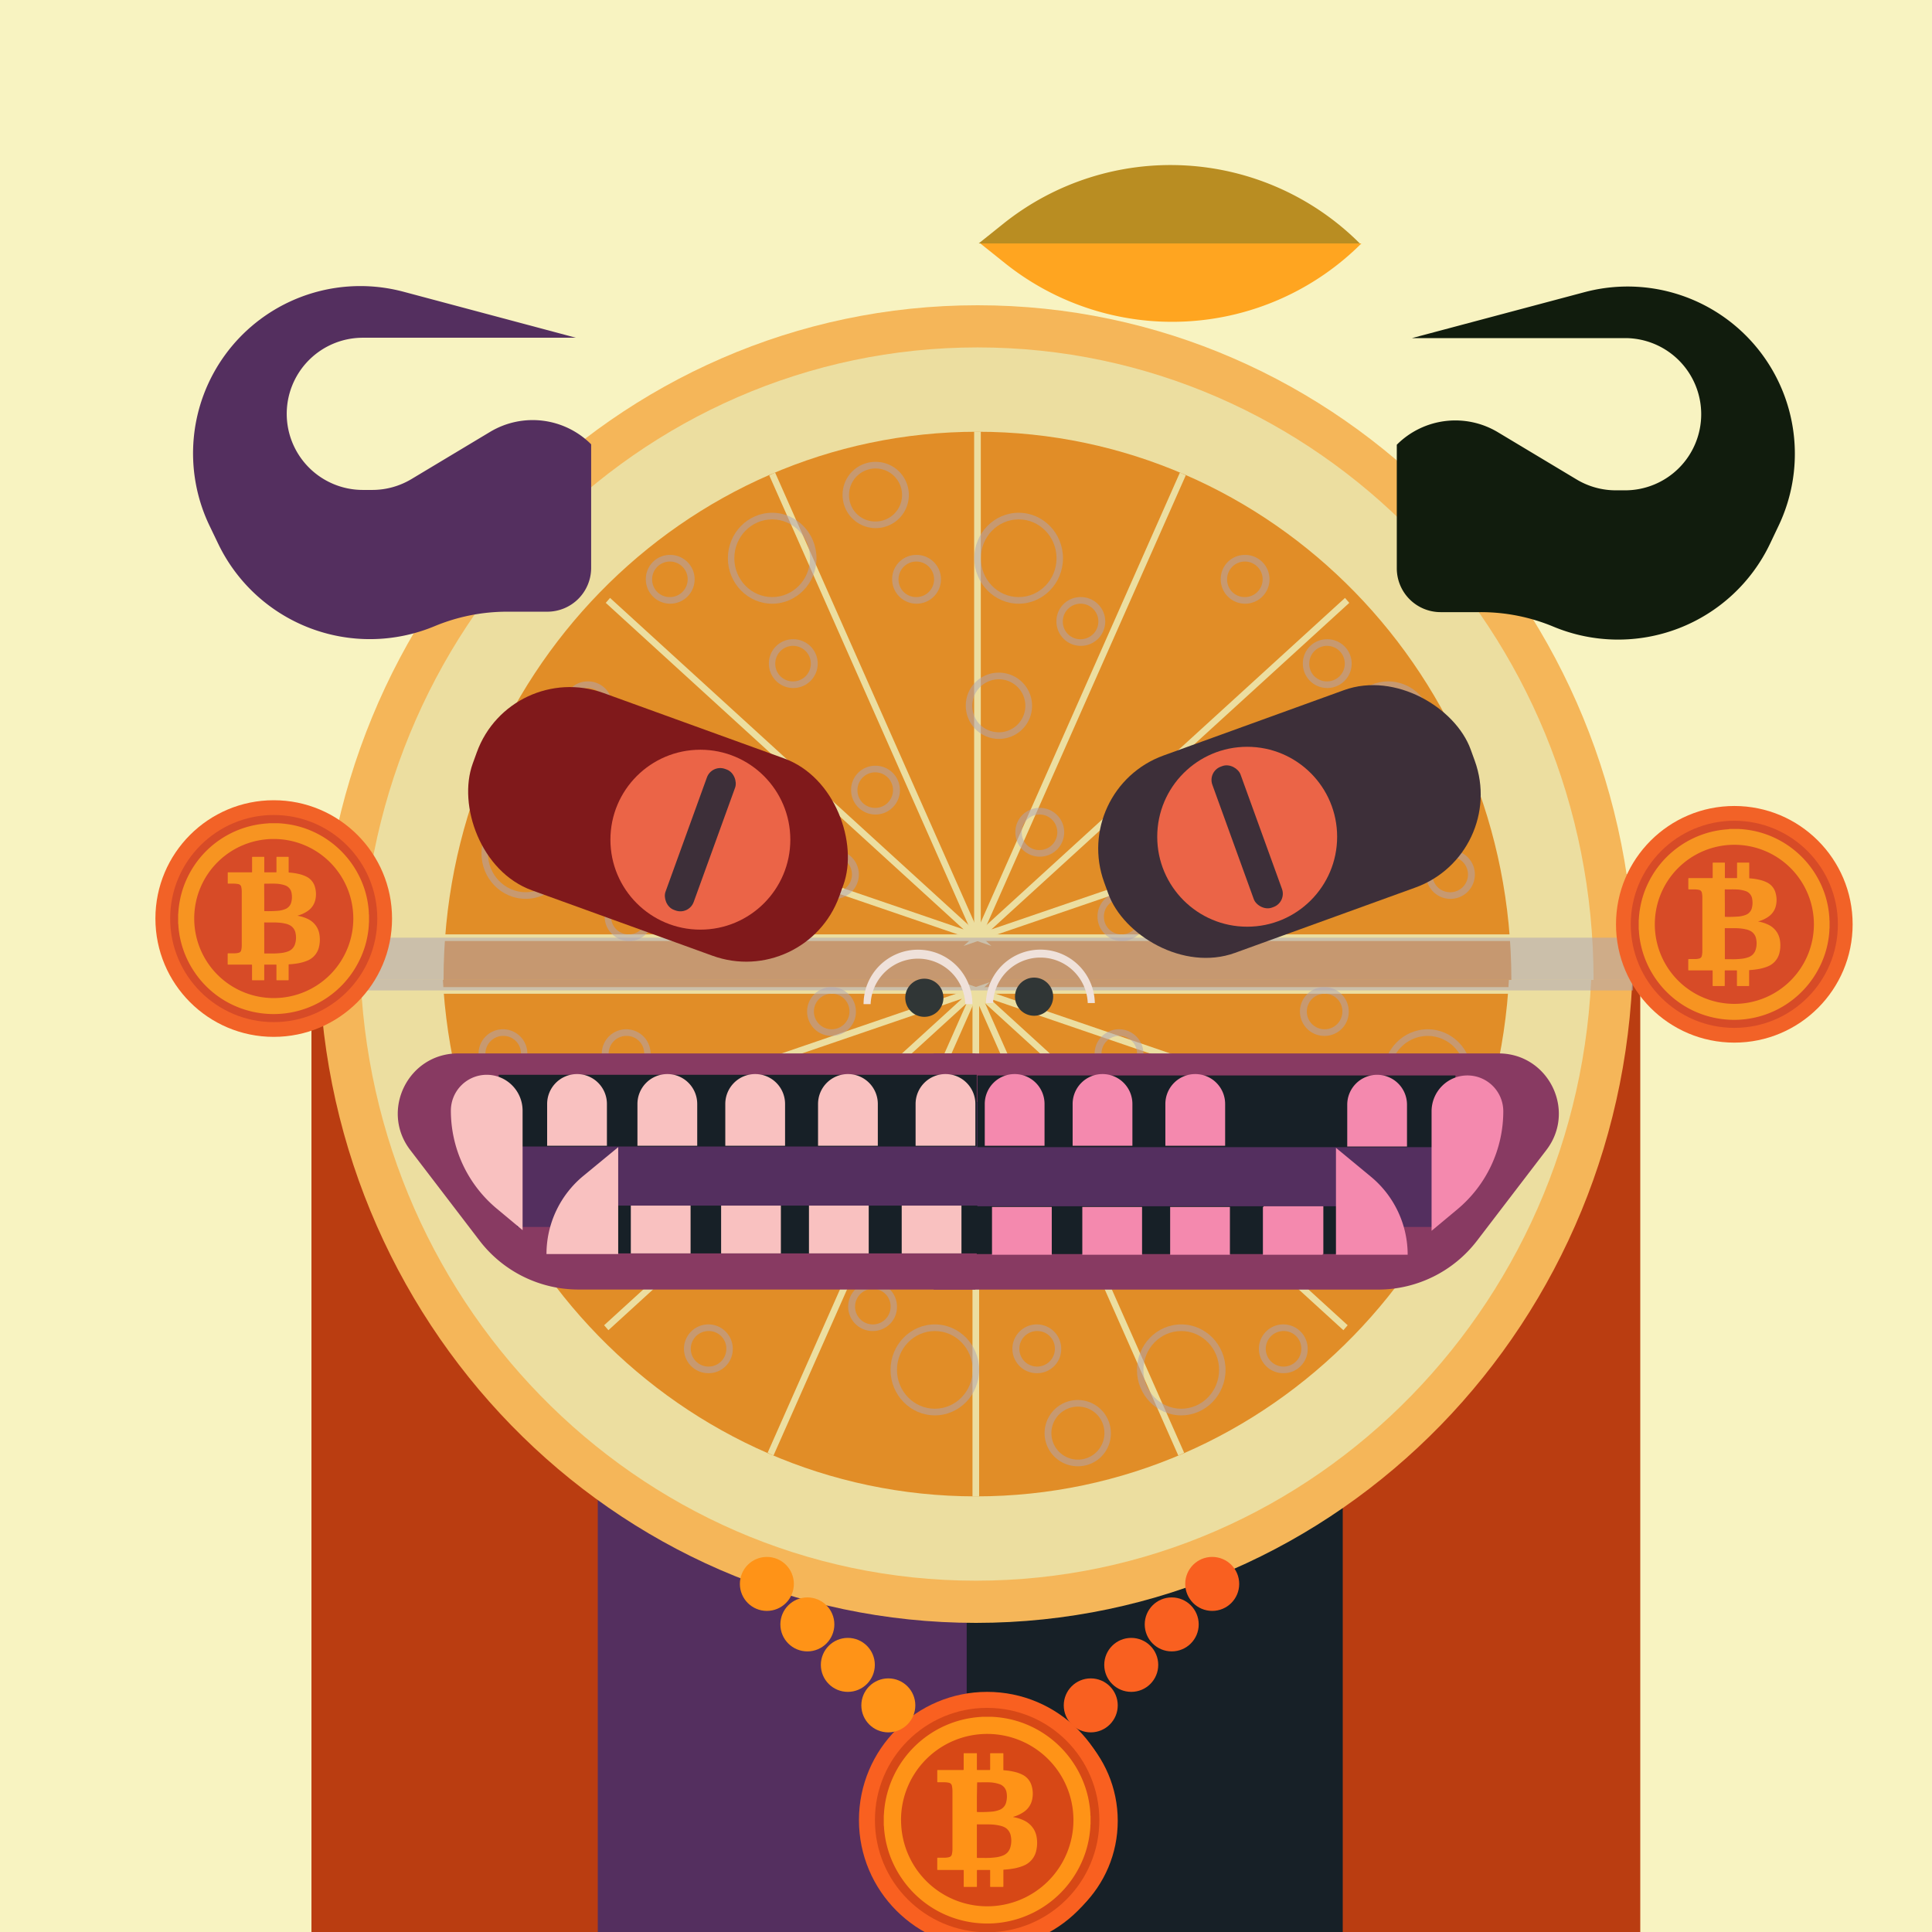 <svg xmlns="http://www.w3.org/2000/svg" viewBox="0 0 1000 1000">
  <title>Bitcoin Face</title>
  <g style="isolation:isolate"><rect id="Background-5" width="1025" height="1025" style="fill:#f8f3c1" /><g id="Body-8"><rect x="161.21" y="452.66" width="687.79" height="552.16" style="fill:#ba3d11" /><rect x="309.41" y="451.15" width="382.27" height="553.67" style="fill:#542f5f" /><rect x="500.36" y="451.15" width="194.64" height="553.67" style="fill:#172027" /></g><g id="Head-11"><path d="M164.72,490.82C164.72,683.66,317,840,504.85,840S845,683.66,845,490.82" transform="translate(0.28)" style="fill:#f5b659" /><path d="M186,490.82c0,180.79,142.76,327.34,318.87,327.34S823.71,671.61,823.71,490.82" transform="translate(0.28)" style="fill:#ecdea0" /><path d="M228.5,490.82c0,156.68,123.72,283.7,276.35,283.7s276.34-127,276.34-283.7" transform="translate(0.28)" style="fill:#e18d27" /><polygon points="506.79 774.52 503.45 774.52 503.45 510.93 781.47 510.93 781.47 514.36 506.79 514.36 506.79 774.52" style="fill:#ecdea0" /><polygon points="695.33 688.51 497.93 508.38 760.74 598.31 759.68 601.56 512.31 516.91 697.55 685.94 695.33 688.51" style="fill:#ecdea0" /><polygon points="609.89 753.4 503.6 513.35 506.64 511.94 612.93 751.98 609.89 753.4" style="fill:#ecdea0" /><polygon points="506.79 774.52 503.45 774.52 503.45 514.36 228.77 514.36 228.77 510.93 506.79 510.93 506.79 774.52" style="fill:#ecdea0" /><polygon points="314.91 688.51 312.69 685.94 497.93 516.91 250.56 601.56 249.5 598.31 512.31 508.38 314.91 688.51" style="fill:#ecdea0" /><polygon points="400.35 753.4 397.31 751.98 503.6 511.94 506.64 513.35 400.35 753.4" style="fill:#ecdea0" /><g style="opacity:0.52;mix-blend-mode:overlay"><path d="M664.28,601.65A12.63,12.63,0,1,1,676.58,589,12.47,12.47,0,0,1,664.28,601.65Zm0-21.82a9.2,9.2,0,1,0,9,9.19A9.09,9.09,0,0,0,664.28,579.83Z" transform="translate(0.28)" style="fill:#aea4b3" /></g><g style="opacity:0.52;mix-blend-mode:overlay"><path d="M643,579.83a12.63,12.63,0,1,1,12.3-12.63A12.49,12.49,0,0,1,643,579.83ZM643,558a9.2,9.2,0,1,0,9,9.2A9.09,9.09,0,0,0,643,558Z" transform="translate(0.28)" style="fill:#aea4b3" /></g><g style="opacity:0.52;mix-blend-mode:overlay"><path d="M738.68,579.83c-12.64,0-22.93-10.56-22.93-23.54s10.29-23.54,22.93-23.54,22.92,10.56,22.92,23.54S751.32,579.83,738.68,579.83Zm0-43.65c-10.8,0-19.59,9-19.59,20.11s8.79,20.11,19.59,20.11,19.58-9,19.58-20.11S749.48,536.18,738.68,536.18Z" transform="translate(0.28)" style="fill:#aea4b3" /></g><g style="opacity:0.52;mix-blend-mode:overlay"><path d="M685.53,536.18a12.63,12.63,0,1,1,12.3-12.63A12.47,12.47,0,0,1,685.53,536.18Zm0-21.82a9.2,9.2,0,1,0,9,9.19A9.08,9.08,0,0,0,685.53,514.36Z" transform="translate(0.28)" style="fill:#aea4b3" /></g><g style="opacity:0.52;mix-blend-mode:overlay"><path d="M483.59,732.59c-12.64,0-22.93-10.56-22.93-23.54s10.29-23.54,22.93-23.54,22.93,10.56,22.93,23.54S496.23,732.59,483.59,732.59Zm0-43.65c-10.8,0-19.59,9-19.59,20.11s8.79,20.11,19.59,20.11,19.58-9,19.58-20.11S494.39,688.94,483.59,688.94Z" transform="translate(0.28)" style="fill:#aea4b3" /></g><g style="opacity:0.52;mix-blend-mode:overlay"><path d="M451.7,688.94A12.63,12.63,0,1,1,464,676.32,12.48,12.48,0,0,1,451.7,688.94Zm0-21.82a9.2,9.2,0,1,0,9,9.2A9.09,9.09,0,0,0,451.7,667.12Z" transform="translate(0.28)" style="fill:#aea4b3" /></g><g style="opacity:0.52;mix-blend-mode:overlay"><path d="M387.93,601.65A12.63,12.63,0,1,1,400.23,589,12.48,12.48,0,0,1,387.93,601.65Zm0-21.82a9.2,9.2,0,1,0,9,9.19A9.09,9.09,0,0,0,387.93,579.83Z" transform="translate(0.28)" style="fill:#aea4b3" /></g><g style="opacity:0.52;mix-blend-mode:overlay"><path d="M324.16,558a12.63,12.63,0,1,1,12.3-12.62A12.47,12.47,0,0,1,324.16,558Zm0-21.82a9.2,9.2,0,1,0,9,9.2A9.09,9.09,0,0,0,324.16,536.18Z" transform="translate(0.28)" style="fill:#aea4b3" /></g><g style="opacity:0.52;mix-blend-mode:overlay"><path d="M260.38,558a12.63,12.63,0,1,1,12.3-12.62A12.47,12.47,0,0,1,260.38,558Zm0-21.82a9.2,9.2,0,1,0,9,9.2A9.09,9.09,0,0,0,260.38,536.18Z" transform="translate(0.28)" style="fill:#aea4b3" /></g><g style="opacity:0.52;mix-blend-mode:overlay"><path d="M292.27,645.3c-12.64,0-22.93-10.56-22.93-23.54s10.29-23.54,22.93-23.54,22.93,10.56,22.93,23.54S304.91,645.3,292.27,645.3Zm0-43.65c-10.8,0-19.59,9-19.59,20.11s8.79,20.11,19.59,20.11,19.59-9,19.59-20.11S303.07,601.65,292.27,601.65Z" transform="translate(0.28)" style="fill:#aea4b3" /></g><g style="opacity:0.52;mix-blend-mode:overlay"><path d="M324.16,667.12a12.63,12.63,0,1,1,12.3-12.63A12.48,12.48,0,0,1,324.16,667.12Zm0-21.82a9.2,9.2,0,1,0,9,9.19A9.09,9.09,0,0,0,324.16,645.3Z" transform="translate(0.28)" style="fill:#aea4b3" /></g><g style="opacity:0.52;mix-blend-mode:overlay"><path d="M600.5,667.12a12.63,12.63,0,1,1,12.3-12.63A12.48,12.48,0,0,1,600.5,667.12Zm0-21.82a9.2,9.2,0,1,0,9,9.19A9.08,9.08,0,0,0,600.5,645.3Z" transform="translate(0.28)" style="fill:#aea4b3" /></g><g style="opacity:0.52;mix-blend-mode:overlay"><path d="M664.28,710.76a12.63,12.63,0,1,1,12.3-12.62A12.47,12.47,0,0,1,664.28,710.76Zm0-21.82a9.2,9.2,0,1,0,9,9.2A9.09,9.09,0,0,0,664.28,688.94Z" transform="translate(0.28)" style="fill:#aea4b3" /></g><g style="opacity:0.52;mix-blend-mode:overlay"><path d="M611.13,732.59c-12.64,0-22.92-10.56-22.92-23.54s10.28-23.54,22.92-23.54,22.93,10.56,22.93,23.54S623.77,732.59,611.13,732.59Zm0-43.65c-10.8,0-19.58,9-19.58,20.11s8.78,20.11,19.58,20.11,19.59-9,19.59-20.11S621.94,688.94,611.13,688.94Z" transform="translate(0.28)" style="fill:#aea4b3" /></g><g style="opacity:0.52;mix-blend-mode:overlay"><path d="M706.79,645.3a12.63,12.63,0,1,1,12.3-12.63A12.49,12.49,0,0,1,706.79,645.3Zm0-21.83a9.2,9.2,0,1,0,9,9.2A9.09,9.09,0,0,0,706.79,623.47Z" transform="translate(0.28)" style="fill:#aea4b3" /></g><g style="opacity:0.52;mix-blend-mode:overlay"><path d="M473,579.83a12.63,12.63,0,1,1,12.3-12.63A12.49,12.49,0,0,1,473,579.83ZM473,558a9.2,9.2,0,1,0,9,9.2A9.09,9.09,0,0,0,473,558Z" transform="translate(0.28)" style="fill:#aea4b3" /></g><g style="opacity:0.52;mix-blend-mode:overlay"><path d="M430.45,536.18a12.63,12.63,0,1,1,12.29-12.63A12.48,12.48,0,0,1,430.45,536.18Zm0-21.82a9.2,9.2,0,1,0,8.95,9.19A9.09,9.09,0,0,0,430.45,514.36Z" transform="translate(0.28)" style="fill:#aea4b3" /></g><g style="opacity:0.52;mix-blend-mode:overlay"><path d="M579.25,558a12.63,12.63,0,1,1,12.3-12.62A12.48,12.48,0,0,1,579.25,558Zm0-21.82a9.2,9.2,0,1,0,9,9.2A9.09,9.09,0,0,0,579.25,536.18Z" transform="translate(0.28)" style="fill:#aea4b3" /></g><g style="opacity:0.52;mix-blend-mode:overlay"><path d="M558,601.65A12.63,12.63,0,1,1,570.29,589,12.48,12.48,0,0,1,558,601.65Zm0-21.82a9.2,9.2,0,1,0,9,9.19A9.09,9.09,0,0,0,558,579.83Z" transform="translate(0.28)" style="fill:#aea4b3" /></g><g style="opacity:0.52;mix-blend-mode:overlay"><path d="M494.22,649.82a17.15,17.15,0,1,1,16.7-17.15A17,17,0,0,1,494.22,649.82Zm0-30.87a13.72,13.72,0,1,0,13.36,13.72A13.56,13.56,0,0,0,494.22,619Z" transform="translate(0.28)" style="fill:#aea4b3" /></g><g style="opacity:0.52;mix-blend-mode:overlay"><path d="M536.73,710.76A12.63,12.63,0,1,1,549,698.14,12.48,12.48,0,0,1,536.73,710.76Zm0-21.82a9.2,9.2,0,1,0,9,9.2A9.09,9.09,0,0,0,536.73,688.94Z" transform="translate(0.28)" style="fill:#aea4b3" /></g><g style="opacity:0.52;mix-blend-mode:overlay"><path d="M558,758.93a17.15,17.15,0,1,1,16.7-17.15A16.95,16.95,0,0,1,558,758.93Zm0-30.86a13.72,13.72,0,1,0,13.36,13.71A13.55,13.55,0,0,0,558,728.07Z" transform="translate(0.28)" style="fill:#aea4b3" /></g><g style="opacity:0.52;mix-blend-mode:overlay"><path d="M366.67,710.76A12.63,12.63,0,1,1,379,698.14,12.48,12.48,0,0,1,366.67,710.76Zm0-21.82a9.2,9.2,0,1,0,9,9.2A9.09,9.09,0,0,0,366.67,688.94Z" transform="translate(0.28)" style="fill:#aea4b3" /></g><rect x="164.72" y="490.82" width="680.24" height="21.82" transform="translate(1009.97 1003.46) rotate(-180)" style="fill:#aea4b3;opacity:0.52;mix-blend-mode:overlay" /><path d="M845.81,507.17C845.81,314.33,693.53,158,505.69,158S165.57,314.33,165.57,507.17" transform="translate(0.28)" style="fill:#f5b659" /><path d="M824.55,507.17c0-180.79-142.76-327.35-318.86-327.35S186.82,326.38,186.82,507.17" transform="translate(0.28)" style="fill:#ecdea0" /><path d="M782,507.17c0-156.69-123.73-283.7-276.35-283.7s-276.35,127-276.35,283.7" transform="translate(0.28)" style="fill:#e18d27" /><polygon points="504.29 223.47 507.63 223.47 507.63 487.06 229.62 487.06 229.62 483.63 504.29 483.63 504.29 223.47" style="fill:#ecdea0" /><polygon points="315.76 309.48 513.15 489.61 250.35 399.68 251.4 396.43 498.77 481.07 313.54 312.04 315.76 309.48" style="fill:#ecdea0" /><polygon points="401.19 244.58 507.49 484.63 504.44 486.05 398.15 246 401.19 244.58" style="fill:#ecdea0" /><polygon points="504.29 223.47 507.63 223.47 507.63 483.63 782.31 483.63 782.31 487.06 504.29 487.06 504.29 223.47" style="fill:#ecdea0" /><polygon points="696.17 309.48 698.39 312.04 513.15 481.07 760.53 396.43 761.58 399.68 498.77 489.61 696.17 309.48" style="fill:#ecdea0" /><polygon points="610.73 244.58 613.77 246 507.49 486.05 504.44 484.63 610.73 244.58" style="fill:#ecdea0" /><g style="opacity:0.52;mix-blend-mode:overlay"><path d="M346.26,396.34A12.63,12.63,0,1,1,334,409,12.48,12.48,0,0,1,346.26,396.34Zm0,21.82a9.2,9.2,0,1,0-9-9.2A9.09,9.09,0,0,0,346.26,418.16Z" transform="translate(0.28)" style="fill:#aea4b3" /></g><g style="opacity:0.52;mix-blend-mode:overlay"><path d="M367.51,418.16a12.63,12.63,0,1,1-12.29,12.63A12.48,12.48,0,0,1,367.51,418.16Zm0,21.82a9.2,9.2,0,1,0-8.95-9.19A9.08,9.08,0,0,0,367.51,440Z" transform="translate(0.28)" style="fill:#aea4b3" /></g><g style="opacity:0.52;mix-blend-mode:overlay"><path d="M271.85,418.16c12.65,0,22.93,10.56,22.93,23.54s-10.28,23.54-22.93,23.54-22.92-10.56-22.92-23.54S259.21,418.16,271.85,418.16Zm0,43.65c10.81,0,19.59-9,19.59-20.11s-8.78-20.11-19.59-20.11-19.58,9-19.58,20.11S261.05,461.81,271.85,461.81Z" transform="translate(0.28)" style="fill:#aea4b3" /></g><g style="opacity:0.52;mix-blend-mode:overlay"><path d="M325,461.81a12.63,12.63,0,1,1-12.3,12.62A12.48,12.48,0,0,1,325,461.81Zm0,21.82a9.2,9.2,0,1,0-9-9.2A9.09,9.09,0,0,0,325,483.63Z" transform="translate(0.28)" style="fill:#aea4b3" /></g><g style="opacity:0.52;mix-blend-mode:overlay"><path d="M527,265.4c12.64,0,22.92,10.56,22.92,23.54S539.59,312.48,527,312.48,504,301.92,504,288.94,514.3,265.4,527,265.4Zm0,43.65c10.8,0,19.58-9,19.58-20.11s-8.78-20.11-19.58-20.11-19.59,9-19.59,20.11S516.15,309.05,527,309.05Z" transform="translate(0.28)" style="fill:#aea4b3" /></g><g style="opacity:0.52;mix-blend-mode:overlay"><path d="M558.83,309.05a12.63,12.63,0,1,1-12.3,12.62A12.47,12.47,0,0,1,558.83,309.05Zm0,21.82a9.2,9.2,0,1,0-9-9.2A9.09,9.09,0,0,0,558.83,330.87Z" transform="translate(0.28)" style="fill:#aea4b3" /></g><g style="opacity:0.52;mix-blend-mode:overlay"><path d="M622.61,396.34A12.63,12.63,0,1,1,610.31,409,12.47,12.47,0,0,1,622.61,396.34Zm0,21.82a9.2,9.2,0,1,0-9-9.2A9.09,9.09,0,0,0,622.61,418.16Z" transform="translate(0.28)" style="fill:#aea4b3" /></g><g style="opacity:0.52;mix-blend-mode:overlay"><path d="M686.38,440a12.63,12.63,0,1,1-12.3,12.63A12.49,12.49,0,0,1,686.38,440Zm0,21.83a9.2,9.2,0,1,0-9-9.2A9.09,9.09,0,0,0,686.38,461.81Z" transform="translate(0.28)" style="fill:#aea4b3" /></g><g style="opacity:0.52;mix-blend-mode:overlay"><path d="M750.15,440a12.63,12.63,0,1,1-12.3,12.63A12.49,12.49,0,0,1,750.15,440Zm0,21.83a9.2,9.2,0,1,0-9-9.2A9.09,9.09,0,0,0,750.15,461.81Z" transform="translate(0.28)" style="fill:#aea4b3" /></g><g style="opacity:0.52;mix-blend-mode:overlay"><path d="M718.26,352.69c12.65,0,22.93,10.56,22.93,23.54s-10.28,23.54-22.93,23.54-22.92-10.56-22.92-23.54S705.62,352.69,718.26,352.69Zm0,43.65c10.81,0,19.59-9,19.59-20.11s-8.78-20.11-19.59-20.11-19.58,9-19.58,20.11S707.46,396.34,718.26,396.34Z" transform="translate(0.28)" style="fill:#aea4b3" /></g><g style="opacity:0.52;mix-blend-mode:overlay"><path d="M686.38,330.87a12.63,12.63,0,1,1-12.3,12.62A12.48,12.48,0,0,1,686.38,330.87Zm0,21.82a9.2,9.2,0,1,0-9-9.2A9.09,9.09,0,0,0,686.38,352.69Z" transform="translate(0.28)" style="fill:#aea4b3" /></g><g style="opacity:0.52;mix-blend-mode:overlay"><path d="M410,330.87a12.63,12.63,0,1,1-12.3,12.62A12.48,12.48,0,0,1,410,330.87Zm0,21.82a9.2,9.2,0,1,0-9-9.2A9.09,9.09,0,0,0,410,352.69Z" transform="translate(0.28)" style="fill:#aea4b3" /></g><g style="opacity:0.52;mix-blend-mode:overlay"><path d="M346.26,287.22A12.63,12.63,0,1,1,334,299.85,12.49,12.49,0,0,1,346.26,287.22Zm0,21.83a9.2,9.2,0,1,0-9-9.2A9.09,9.09,0,0,0,346.26,309.05Z" transform="translate(0.28)" style="fill:#aea4b3" /></g><g style="opacity:0.52;mix-blend-mode:overlay"><path d="M399.4,265.4c12.64,0,22.93,10.56,22.93,23.54S412,312.48,399.4,312.48s-22.93-10.56-22.93-23.54S386.76,265.4,399.4,265.4Zm0,43.65c10.8,0,19.59-9,19.59-20.11s-8.79-20.11-19.59-20.11-19.59,9-19.59,20.11S388.6,309.05,399.4,309.05Z" transform="translate(0.28)" style="fill:#aea4b3" /></g><g style="opacity:0.52;mix-blend-mode:overlay"><path d="M303.74,352.69a12.63,12.63,0,1,1-12.3,12.63A12.48,12.48,0,0,1,303.74,352.69Zm0,21.82a9.2,9.2,0,1,0-9-9.19A9.09,9.09,0,0,0,303.74,374.51Z" transform="translate(0.28)" style="fill:#aea4b3" /></g><g style="opacity:0.52;mix-blend-mode:overlay"><path d="M537.58,418.16a12.63,12.63,0,1,1-12.3,12.63A12.47,12.47,0,0,1,537.58,418.16Zm0,21.82a9.2,9.2,0,1,0-9-9.19A9.08,9.08,0,0,0,537.58,440Z" transform="translate(0.28)" style="fill:#aea4b3" /></g><g style="opacity:0.52;mix-blend-mode:overlay"><path d="M580.09,461.81a12.63,12.63,0,1,1-12.3,12.62A12.48,12.48,0,0,1,580.09,461.81Zm0,21.82a9.2,9.2,0,1,0-9-9.2A9.09,9.09,0,0,0,580.09,483.63Z" transform="translate(0.28)" style="fill:#aea4b3" /></g><g style="opacity:0.52;mix-blend-mode:overlay"><path d="M431.29,440A12.63,12.63,0,1,1,419,452.61,12.49,12.49,0,0,1,431.29,440Zm0,21.83a9.2,9.2,0,1,0-9-9.2A9.09,9.09,0,0,0,431.29,461.81Z" transform="translate(0.28)" style="fill:#aea4b3" /></g><g style="opacity:0.52;mix-blend-mode:overlay"><path d="M452.54,396.34A12.63,12.63,0,1,1,440.25,409,12.47,12.47,0,0,1,452.54,396.34Zm0,21.82a9.2,9.2,0,1,0-9-9.2A9.09,9.09,0,0,0,452.54,418.16Z" transform="translate(0.28)" style="fill:#aea4b3" /></g><g style="opacity:0.52;mix-blend-mode:overlay"><path d="M516.32,348.17a17.15,17.15,0,1,1-16.7,17.15A16.95,16.95,0,0,1,516.32,348.17Zm0,30.86A13.72,13.72,0,1,0,503,365.32,13.55,13.55,0,0,0,516.32,379Z" transform="translate(0.28)" style="fill:#aea4b3" /></g><g style="opacity:0.52;mix-blend-mode:overlay"><path d="M473.8,287.22a12.63,12.63,0,1,1-12.3,12.63A12.49,12.49,0,0,1,473.8,287.22Zm0,21.83a9.2,9.2,0,1,0-9-9.2A9.09,9.09,0,0,0,473.8,309.05Z" transform="translate(0.28)" style="fill:#aea4b3" /></g><g style="opacity:0.52;mix-blend-mode:overlay"><path d="M452.54,239.06a17.15,17.15,0,1,1-16.7,17.14A17,17,0,0,1,452.54,239.06Zm0,30.86a13.72,13.72,0,1,0-13.36-13.72A13.56,13.56,0,0,0,452.54,269.92Z" transform="translate(0.28)" style="fill:#aea4b3" /></g><g style="opacity:0.52;mix-blend-mode:overlay"><path d="M643.86,287.22a12.63,12.63,0,1,1-12.3,12.63A12.49,12.49,0,0,1,643.86,287.22Zm0,21.83a9.2,9.2,0,1,0-9-9.2A9.09,9.09,0,0,0,643.86,309.05Z" transform="translate(0.28)" style="fill:#aea4b3" /></g><rect x="165.84" y="485.34" width="680.24" height="21.82" style="fill:#aea4b3;opacity:0.52;mix-blend-mode:overlay" /></g><g id="Face-Accessory-1"><circle cx="516.52" cy="942.46" r="62.02" style="fill:#f96020" /><circle cx="516.52" cy="942.46" r="54.28" style="fill:#d74816" /><rect x="487.05" y="879.79" width="35.52" height="96.79" transform="translate(214.46 1954.46) rotate(-135)" style="fill:#ffa520" /><circle cx="510.95" cy="942.07" r="66.36" style="fill:#f96020" /><circle cx="510.94" cy="942.07" r="58.08" style="fill:#d74816" /><g id="_04CbBX.tif" data-name="04CbBX.tif"><path d="M499.36,875.6h5.23a5.28,5.28,0,0,0,1.13.08c1.51.13,3,.28,4.52.52a52.15,52.15,0,0,1,10.43,2.72,53.73,53.73,0,0,1,32.17,33.55,52.41,52.41,0,0,1,2.21,10c.15,1.22.26,2.45.31,3.67a1.63,1.63,0,0,0,.08.82v4.31a1.52,1.52,0,0,0-.08.82,46.85,46.85,0,0,1-.52,5.14,52,52,0,0,1-5.39,16.51,53.57,53.57,0,0,1-43.89,28.75,50.62,50.62,0,0,1-8-.07,52.07,52.07,0,0,1-10.21-1.83,53.13,53.13,0,0,1-29.73-21.46,53,53,0,0,1-9.05-25.57,17,17,0,0,0-.16-1.88c0-.61,0-1.22,0-1.83,0-1.1,0-2.2,0-3.3a.77.77,0,0,0,.07-.4,53.09,53.09,0,0,1,5.25-20.37,53.67,53.67,0,0,1,35.15-28.6,54.71,54.71,0,0,1,9.34-1.48A8.57,8.57,0,0,0,499.36,875.6Zm-42,53.5a44.61,44.61,0,1,0,44.59-44.62A44.59,44.59,0,0,0,457.33,929.1Z" transform="translate(9.03 13)" style="fill:#ff9317" /><path d="M515.36,927.51a21.52,21.52,0,0,1,5.48,1.69,11.83,11.83,0,0,1,5.27,4.7,12,12,0,0,1,1.52,4.64,17.76,17.76,0,0,1-.27,6.21,10.87,10.87,0,0,1-6.8,8,25.21,25.21,0,0,1-5.77,1.53c-1.34.21-2.68.35-4,.44-.47,0-.47,0-.47.51v7.94c0,.5,0,.51-.51.51H504c-.56,0-.53,0-.53-.53v-7.68c0-.64.05-.57-.58-.57h-5.8c-.46,0-.46,0-.47.48v7.73c0,.59,0,.57-.54.57h-5.74c-.55,0-.55,0-.55-.57,0-2.51,0-5,0-7.53,0-.14,0-.27,0-.41s-.06-.29-.26-.27H476.43c-.24,0-.34-.06-.34-.31,0-1.9,0-3.79,0-5.69,0-.27.11-.35.36-.35,1.18,0,2.36,0,3.54,0a10.18,10.18,0,0,0,2.13-.27,1.92,1.92,0,0,0,1.55-1.57,11.89,11.89,0,0,0,.29-2.85V921.52c0-2.47,0-4.95,0-7.43a13.56,13.56,0,0,0-.27-2.69,2,2,0,0,0-1.71-1.68,13.39,13.39,0,0,0-2.75-.24h-2.66c-.47,0-.47,0-.47-.49,0-1.76,0-3.51,0-5.27,0-.6-.06-.56.54-.57h12.55c.57,0,.57,0,.58-.54v-7.89c0-.2.09-.28.28-.26h6c.61,0,.56-.06.56.54,0,2.51,0,5,0,7.53,0,.7-.05.62.64.62H503c.46,0,.46,0,.47-.49v-7.94c0-.2.07-.28.27-.26h6c.59,0,.57-.09.57.58v7.84c0,.39,0,.39.39.42a32.44,32.44,0,0,1,6.11,1,17.64,17.64,0,0,1,3.2,1.2,9.17,9.17,0,0,1,5,6.06,14.22,14.22,0,0,1,.12,7.24,10.31,10.31,0,0,1-4.17,6,18.31,18.31,0,0,1-5.34,2.53C515.55,927.36,515.43,927.34,515.36,927.51Zm-18.76,12.4c0,2.77,0,5.53,0,8.3,0,.44,0,.45.44.45h3a44,44,0,0,0,6.39-.31,15,15,0,0,0,3.66-.93,6.31,6.31,0,0,0,3.8-4.16,12,12,0,0,0,.26-6,6.32,6.32,0,0,0-2.8-4.24A9.11,9.11,0,0,0,508.7,932a23.93,23.93,0,0,0-4.61-.65c-2.39-.14-4.78,0-7.17-.08-.26,0-.34.1-.32.33s0,.24,0,.36Zm0-22.76v4.25c0,1.05,0,2.09,0,3.13,0,.25,0,.37.34.37a68.58,68.58,0,0,0,7.72-.23,14.47,14.47,0,0,0,3.67-.89,5.57,5.57,0,0,0,3.45-4A11.75,11.75,0,0,0,512,915a5.49,5.49,0,0,0-3.83-4.58,18.25,18.25,0,0,0-5-.88c-2-.1-4,0-6,0h-.21c-.17,0-.25.08-.24.25s0,.27,0,.41Z" transform="translate(9.03 13)" style="fill:#ff9317" /></g><circle cx="459.8" cy="882.7" r="13.97" style="fill:#ff9317" /><circle cx="438.84" cy="861.74" r="13.97" style="fill:#ff9317" /><circle cx="417.89" cy="840.79" r="13.97" style="fill:#ff9317" /><circle cx="396.93" cy="819.83" r="13.97" style="fill:#ff9317" /><circle cx="564.57" cy="882.7" r="13.97" style="fill:#f96020" /><circle cx="585.53" cy="861.74" r="13.97" style="fill:#f96020" /><circle cx="606.48" cy="840.79" r="13.97" style="fill:#f96020" /><circle cx="627.44" cy="819.83" r="13.97" style="fill:#f96020" /></g><g id="Earrings-1"><circle cx="141.68" cy="475.44" r="61.24" style="fill:#f26227" /><circle cx="141.68" cy="475.44" r="53.6" style="fill:#d74b27" /><g><path d="M134.36,420.84h4.82a6.06,6.06,0,0,0,1,.07c1.4.12,2.79.26,4.18.48A48.47,48.47,0,0,1,154,423.9a49.56,49.56,0,0,1,29.69,31,47.44,47.44,0,0,1,2,9.2c.13,1.13.24,2.25.28,3.39a1.48,1.48,0,0,0,.07.75v4a1.37,1.37,0,0,0-.07.75,42.22,42.22,0,0,1-.48,4.75,47.88,47.88,0,0,1-5,15.23,49.3,49.3,0,0,1-47.87,26.48,47.84,47.84,0,0,1-9.43-1.7,49.07,49.07,0,0,1-27.44-19.8,49.09,49.09,0,0,1-8.35-23.6,12.49,12.49,0,0,0-.15-1.73c0-.57,0-1.13,0-1.69,0-1,0-2,0-3.05a.57.57,0,0,0,.07-.36,47.07,47.07,0,0,1,.76-6.38,48.23,48.23,0,0,1,4.09-12.43,49.32,49.32,0,0,1,41.06-27.75A9.08,9.08,0,0,0,134.36,420.84ZM95.57,470.21A41.17,41.17,0,1,0,136.72,429,41.12,41.12,0,0,0,95.57,470.21Z" transform="translate(4.96 5.26)" style="fill:#f79421" /><path d="M149.13,468.75a19.6,19.6,0,0,1,5.05,1.56,10.88,10.88,0,0,1,4.87,4.33,11.08,11.08,0,0,1,1.4,4.28,16.24,16.24,0,0,1-.25,5.73,10.06,10.06,0,0,1-6.28,7.4,23.28,23.28,0,0,1-5.33,1.41c-1.23.19-2.46.33-3.71.4-.43,0-.44,0-.44.48v7.33c0,.46,0,.46-.47.46h-5.35c-.52,0-.49,0-.49-.48v-7.09c0-.59.05-.53-.54-.53h-5.34c-.43,0-.43,0-.43.44,0,2.38,0,4.76,0,7.14,0,.55.05.52-.5.52H126c-.5,0-.51,0-.51-.52v-7.33c0-.17-.06-.27-.24-.25s-.26,0-.38,0H113.19c-.21,0-.31,0-.31-.29q0-2.62,0-5.25c0-.25.1-.32.34-.31h3.26a9.33,9.33,0,0,0,2-.26,1.76,1.76,0,0,0,1.43-1.45,11,11,0,0,0,.26-2.63q0-10.31,0-20.61c0-2.29,0-4.57,0-6.86a11.52,11.52,0,0,0-.24-2.48,1.88,1.88,0,0,0-1.58-1.55,12.77,12.77,0,0,0-2.54-.23c-.82,0-1.64,0-2.46,0-.43,0-.43,0-.43-.45v-4.87c0-.56,0-.52.5-.52H125c.52,0,.52,0,.52-.51v-6.9c0-.12,0-.25,0-.38s.09-.25.26-.24h5.54c.56,0,.51-.06.51.5,0,2.32,0,4.63,0,6.95,0,.65,0,.58.58.58h5.3c.43,0,.43,0,.43-.46v-7c0-.11,0-.22,0-.33s.07-.26.25-.25h5.54c.55,0,.52-.08.52.54V446c0,.36,0,.35.37.38a30.6,30.6,0,0,1,5.63.91,16.49,16.49,0,0,1,3,1.11,8.5,8.5,0,0,1,4.65,5.6,13.15,13.15,0,0,1,.11,6.68,9.54,9.54,0,0,1-3.85,5.55,17,17,0,0,1-4.93,2.34C149.3,468.61,149.19,468.58,149.13,468.75Zm-17.31,11.44c0,2.55,0,5.1,0,7.66,0,.41,0,.41.41.41H135a40.14,40.14,0,0,0,5.9-.28,14.22,14.22,0,0,0,3.38-.86,5.83,5.83,0,0,0,3.5-3.84,11,11,0,0,0,.24-5.51,5.78,5.78,0,0,0-2.58-3.91,8.31,8.31,0,0,0-2.49-1,21.66,21.66,0,0,0-4.25-.6c-2.2-.13-4.41,0-6.62-.07-.23,0-.31.09-.29.3s0,.22,0,.33Q131.81,476.5,131.82,480.19Zm0-21v3.92q0,1.44,0,2.88c0,.23.05.35.31.34a62.82,62.82,0,0,0,7.13-.2,13.67,13.67,0,0,0,3.39-.83,5.13,5.13,0,0,0,3.18-3.67,10.6,10.6,0,0,0,.15-4.45,5,5,0,0,0-3.52-4.22,16.7,16.7,0,0,0-4.64-.82c-1.86-.09-3.72,0-5.58,0H132a.2.2,0,0,0-.22.23v.38Q131.81,456,131.81,459.19Z" transform="translate(4.96 5.26)" style="fill:#f79421" /></g><circle cx="897.68" cy="478.42" r="61.24" style="fill:#f26227" /><circle cx="897.68" cy="478.42" r="53.6" style="fill:#d74b27" /><g><path d="M890.36,423.81h4.82a5.2,5.2,0,0,0,1,.07c1.4.12,2.79.27,4.18.48a48.5,48.5,0,0,1,9.62,2.52,49.52,49.52,0,0,1,29.69,31,47.6,47.6,0,0,1,2,9.2c.13,1.13.24,2.26.28,3.39a1.52,1.52,0,0,0,.07.76v4a1.4,1.4,0,0,0-.07.76,41.81,41.81,0,0,1-.48,4.74,47.88,47.88,0,0,1-5,15.23,49.44,49.44,0,0,1-40.51,26.54,47.59,47.59,0,0,1-7.36-.06,48.57,48.57,0,0,1-9.43-1.69,49.12,49.12,0,0,1-27.44-19.8,49.17,49.17,0,0,1-8.35-23.6,12.63,12.63,0,0,0-.15-1.74c0-.56,0-1.12,0-1.69,0-1,0-2,0-3a.62.62,0,0,0,.07-.37,47.11,47.11,0,0,1,.76-6.37,48.1,48.1,0,0,1,4.09-12.43,49.49,49.49,0,0,1,32.44-26.4,50.07,50.07,0,0,1,8.62-1.36A7.27,7.27,0,0,0,890.36,423.81Zm-38.79,49.37A41.17,41.17,0,1,0,892.72,432,41.14,41.14,0,0,0,851.57,473.18Z" transform="translate(4.96 5.26)" style="fill:#f79421" /><path d="M905.13,471.72a19.6,19.6,0,0,1,5,1.56,10.85,10.85,0,0,1,4.87,4.34,11,11,0,0,1,1.4,4.28,16.25,16.25,0,0,1-.25,5.73,10,10,0,0,1-6.28,7.39,23.28,23.28,0,0,1-5.33,1.41c-1.23.19-2.46.33-3.71.41-.43,0-.44,0-.44.47v7.33c0,.46,0,.47-.47.47h-5.35c-.52,0-.49,0-.49-.49v-7.09c0-.59,0-.53-.54-.53h-5.34c-.43,0-.43,0-.43.45,0,2.38,0,4.76,0,7.14,0,.54.05.52-.5.52H882c-.5,0-.51,0-.51-.53v-7.33c0-.17-.06-.26-.24-.25H869.19c-.21,0-.31-.05-.31-.28q0-2.62,0-5.25c0-.26.1-.32.34-.32h3.26a9.33,9.33,0,0,0,2-.26,1.76,1.76,0,0,0,1.43-1.45,11,11,0,0,0,.26-2.62q0-10.32,0-20.62c0-2.28,0-4.57,0-6.85a11.55,11.55,0,0,0-.24-2.49,1.88,1.88,0,0,0-1.58-1.55,12.77,12.77,0,0,0-2.54-.23h-2.46c-.43,0-.43,0-.43-.45v-4.87c0-.55,0-.52.5-.52H881c.52,0,.52,0,.52-.5v-6.91c0-.12,0-.25,0-.37s.09-.26.26-.25h5.54c.56,0,.51-.05.51.5,0,2.32,0,4.64,0,6.95,0,.65-.05.58.58.58h5.3c.43,0,.43,0,.43-.45v-7c0-.11,0-.22,0-.33s.07-.26.25-.25h5.54c.55,0,.52-.07.52.55V449c0,.36,0,.36.37.38a30.62,30.62,0,0,1,5.63.92,16.45,16.45,0,0,1,3,1.1,8.5,8.5,0,0,1,4.65,5.6,13.19,13.19,0,0,1,.11,6.69,9.49,9.49,0,0,1-3.85,5.54,16.79,16.79,0,0,1-4.93,2.34C905.3,471.58,905.19,471.56,905.13,471.72Zm-17.31,11.44c0,2.55,0,5.11,0,7.66,0,.41,0,.41.41.41H891a40.14,40.14,0,0,0,5.9-.29,14.2,14.2,0,0,0,3.38-.85,5.85,5.85,0,0,0,3.5-3.85,11,11,0,0,0,.24-5.51,5.78,5.78,0,0,0-2.58-3.91,8.31,8.31,0,0,0-2.49-1,23.27,23.27,0,0,0-4.25-.6c-2.2-.13-4.41,0-6.62-.07-.23,0-.31.09-.29.31s0,.22,0,.33C887.81,478.25,887.81,480.7,887.82,483.16Zm0-21v3.92c0,1,0,1.92,0,2.89,0,.22.05.34.31.33a62.82,62.82,0,0,0,7.13-.2,13.67,13.67,0,0,0,3.39-.83,5.11,5.11,0,0,0,3.18-3.66,10.65,10.65,0,0,0,.15-4.46,5,5,0,0,0-3.52-4.22,16.68,16.68,0,0,0-4.64-.81c-1.86-.1-3.72,0-5.58-.05H888c-.15,0-.23.07-.22.23v.38Q887.8,458.92,887.81,462.16Z" transform="translate(4.96 5.26)" style="fill:#f79421" /></g></g><g id="Ears-6"><path d="M305.64,230v64A22.69,22.69,0,0,1,283,316.61H262.15a97.69,97.69,0,0,0-37.57,7.51h0a87.1,87.1,0,0,1-112.14-43L108,271.88a86.58,86.58,0,0,1,44.06-116.81h0A86.61,86.61,0,0,1,208.5,151l89.26,23.81H187.46a39.39,39.39,0,0,0-39.39,39.39h0a39.4,39.4,0,0,0,39.39,39.39h4.85A39.42,39.42,0,0,0,212.58,248l40.76-24.46a42.8,42.8,0,0,1,52.3,6.44Z" transform="translate(0.34)" style="fill:#542f5f" /><path d="M722.64,230.16v64a22.68,22.68,0,0,0,22.68,22.68h20.81a97.64,97.64,0,0,1,37.56,7.51h0a87.11,87.11,0,0,0,112.15-42.95l4.42-9.29a86.58,86.58,0,0,0-44.07-116.81h0a86.58,86.58,0,0,0-56.41-4.07L730.51,175h110.3A39.39,39.39,0,0,1,880.2,214.4h0a39.38,39.38,0,0,1-39.39,39.39H836a39.42,39.42,0,0,1-20.27-5.61l-40.77-24.46a42.8,42.8,0,0,0-52.29,6.44Z" transform="translate(0.34)" style="fill:#111c0d" /></g><g id="Mouth-1"><path d="M504.57,545.25H236.78c-25.78,0-40.38,29.55-24.72,50l35.83,46.85a64.57,64.57,0,0,0,51.31,25.36H504.57" transform="translate(0.28 0)" style="fill:#883a62" /><path d="M483,545.25H775.4c25.78,0,40.38,29.55,24.72,50l-35.83,46.85A64.57,64.57,0,0,1,713,667.49H483" transform="translate(0.28 0)" style="fill:#883a62" /><rect x="267.55" y="570.35" width="474.59" height="64.72" style="fill:#542f5f" /><rect x="505.9" y="556.65" width="247.44" height="37.12" style="fill:#172027" /><path d="M712.79,556.31h0a15.47,15.47,0,0,1,15.47,15.47v21.65a0,0,0,0,1,0,0H697.33a0,0,0,0,1,0,0V571.78A15.47,15.47,0,0,1,712.79,556.31Z" style="fill:#f489ae" /><rect x="505.56" y="624.36" width="204.14" height="24.74" style="fill:#172027" /><rect x="654.03" y="624.36" width="30.93" height="24.74" style="fill:#f489ae" /><path d="M691.21,594.11v55.34h37.12A52.45,52.45,0,0,0,709.23,609Z" transform="translate(0.28 0)" style="fill:#f489ae" /><path d="M740.7,575.21v61.86l13.35-11.13a66,66,0,0,0,23.77-50.73h0a18.56,18.56,0,0,0-18.56-18.56h0A18.56,18.56,0,0,0,740.7,575.21Z" transform="translate(0.28 0)" style="fill:#f489ae" /><rect x="257.84" y="556.31" width="247.44" height="37.12" transform="translate(763.4 1149.74) rotate(-180)" style="fill:#172027" /><path d="M282.93,556h30.93a0,0,0,0,1,0,0v21.65a15.47,15.47,0,0,1-15.47,15.47h0a15.47,15.47,0,0,1-15.47-15.47V556a0,0,0,0,1,0,0Z" transform="translate(597.06 1149.05) rotate(-180)" style="fill:#f9c1c0" /><rect x="301.49" y="624.01" width="204.14" height="24.74" transform="translate(807.39 1272.77) rotate(-180)" style="fill:#172027" /><rect x="326.23" y="624.01" width="30.93" height="24.74" transform="translate(683.67 1272.77) rotate(-180)" style="fill:#f9c1c0" /><path d="M319.7,593.77V649.1H282.58a52.47,52.47,0,0,1,19.1-40.48Z" transform="translate(0.28 0)" style="fill:#f9c1c0" /><path d="M270.21,574.87v61.86L256.86,625.6a66,66,0,0,1-23.77-50.73h0a18.56,18.56,0,0,1,18.56-18.56h0A18.56,18.56,0,0,1,270.21,574.87Z" transform="translate(0.28 0)" style="fill:#f9c1c0" /><path d="M329.67,556H360.6a0,0,0,0,1,0,0v21.65a15.47,15.47,0,0,1-15.47,15.47h0a15.47,15.47,0,0,1-15.47-15.47V556A0,0,0,0,1,329.67,556Z" transform="translate(690.54 1149.05) rotate(-180)" style="fill:#f9c1c0" /><rect x="372.97" y="624.01" width="30.93" height="24.74" transform="translate(777.15 1272.77) rotate(-180)" style="fill:#f9c1c0" /><path d="M375.14,556h30.93a0,0,0,0,1,0,0v21.65a15.47,15.47,0,0,1-15.47,15.47h0a15.47,15.47,0,0,1-15.47-15.47V556a0,0,0,0,1,0,0Z" transform="translate(781.48 1149.05) rotate(-180)" style="fill:#f9c1c0" /><rect x="418.44" y="624.01" width="30.93" height="24.74" transform="translate(868.09 1272.77) rotate(-180)" style="fill:#f9c1c0" /><path d="M423.15,556h30.93a0,0,0,0,1,0,0v21.65a15.47,15.47,0,0,1-15.47,15.47h0a15.47,15.47,0,0,1-15.47-15.47V556A0,0,0,0,1,423.15,556Z" transform="translate(877.5 1149.05) rotate(-180)" style="fill:#f9c1c0" /><rect x="466.45" y="624.01" width="30.93" height="24.74" transform="translate(964.1 1272.77) rotate(-180)" style="fill:#f9c1c0" /><path d="M473.64,556h30.93a0,0,0,0,1,0,0v21.65a15.47,15.47,0,0,1-15.47,15.47h0a15.47,15.47,0,0,1-15.47-15.47V556A0,0,0,0,1,473.64,556Z" transform="translate(978.48 1149.05) rotate(-180)" style="fill:#f9c1c0" /><rect x="513.19" y="624.7" width="30.93" height="24.74" transform="translate(1057.58 1274.15) rotate(-180)" style="fill:#f489ae" /><rect x="559.93" y="624.7" width="30.93" height="24.74" transform="translate(1151.06 1274.15) rotate(-180)" style="fill:#f489ae" /><rect x="605.4" y="624.7" width="30.93" height="24.74" transform="translate(1242 1274.15) rotate(-180)" style="fill:#f489ae" /><rect x="653.41" y="624.7" width="30.93" height="24.74" transform="translate(1338.02 1274.15) rotate(-180)" style="fill:#f489ae" /><path d="M509.43,556h30.93a0,0,0,0,1,0,0v21.65a15.47,15.47,0,0,1-15.47,15.47h0a15.47,15.47,0,0,1-15.47-15.47V556a0,0,0,0,1,0,0Z" transform="translate(1050.07 1149.05) rotate(-180)" style="fill:#f489ae" /><path d="M554.9,556h30.93a0,0,0,0,1,0,0v21.65a15.47,15.47,0,0,1-15.47,15.47h0a15.47,15.47,0,0,1-15.47-15.47V556A0,0,0,0,1,554.9,556Z" transform="translate(1141.02 1149.05) rotate(-180)" style="fill:#f489ae" /><path d="M602.91,556h30.93a0,0,0,0,1,0,0v21.65a15.47,15.47,0,0,1-15.47,15.47h0a15.47,15.47,0,0,1-15.47-15.47V556A0,0,0,0,1,602.91,556Z" transform="translate(1237.03 1149.05) rotate(-180)" style="fill:#f489ae" /><path d="M653.416h30.93a0,0,0,0,1,0,0v21.65a15.47,15.47,0,0,1-15.47,15.47h0a15.47,15.47,0,0,1-15.47-15.47V556a0,0,0,0,1,0,0Z" transform="translate(1338.02 1149.05) rotate(-180)" style="fill:#f489ae" /></g><g id="Eyebrows-1">undefined</g><g id="Glasses-4">undefined</g><g id="Eyes-3"><rect x="568.09" y="366.84" width="201.78" height="108.65" rx="51.21" transform="translate(-105 257.04) rotate(-19.91)" style="fill:#3d2f39" /><circle cx="645.54" cy="433.1" r="46.56" style="fill:#eb6447" /><rect x="639.33" y="390.29" width="15.52" height="77.61" rx="7.32" transform="translate(-109.01 250.06) rotate(-19.91)" style="fill:#3d2f39" /><rect x="241.28" y="368.37" width="201.78" height="108.65" rx="51.21" transform="translate(518.36 940.65) rotate(-160.09)" style="fill:#80191b" /><circle cx="362.51" cy="434.62" r="46.56" style="fill:#eb6447" /><rect x="356.3" y="391.82" width="15.52" height="77.61" rx="7.32" transform="translate(558.13 963.49) rotate(-160.09)" style="fill:#3d2f39" /></g><g id="Nose-2"><circle cx="478.44" cy="516.44" r="9.88" style="fill:#303636" /><path d="M503,519.73h-3.65a24.52,24.52,0,0,0-49,0H446.7a28.17,28.17,0,0,1,56.34,0Z" transform="translate(0.28 0)" style="fill:#efe1da" /><circle cx="535.24" cy="515.88" r="9.88" style="fill:#303636" /><path d="M510.08,519.17h3.66a24.52,24.52,0,0,1,49,0h3.66a28.18,28.18,0,0,0-56.35,0Z" transform="translate(0.28 0)" style="fill:#efe1da" /></g><g id="Hat-5"><path d="M704.39,126H507.13l12.77,10.22A138.53,138.53,0,0,0,704.39,126Z" transform="translate(0.28)" style="fill:#ffa520" /><path d="M703.55,126H506.29l12.77-10.22A138.53,138.53,0,0,1,703.55,126Z" transform="translate(0.28)" style="fill:#b98d22" /></g></g></svg>